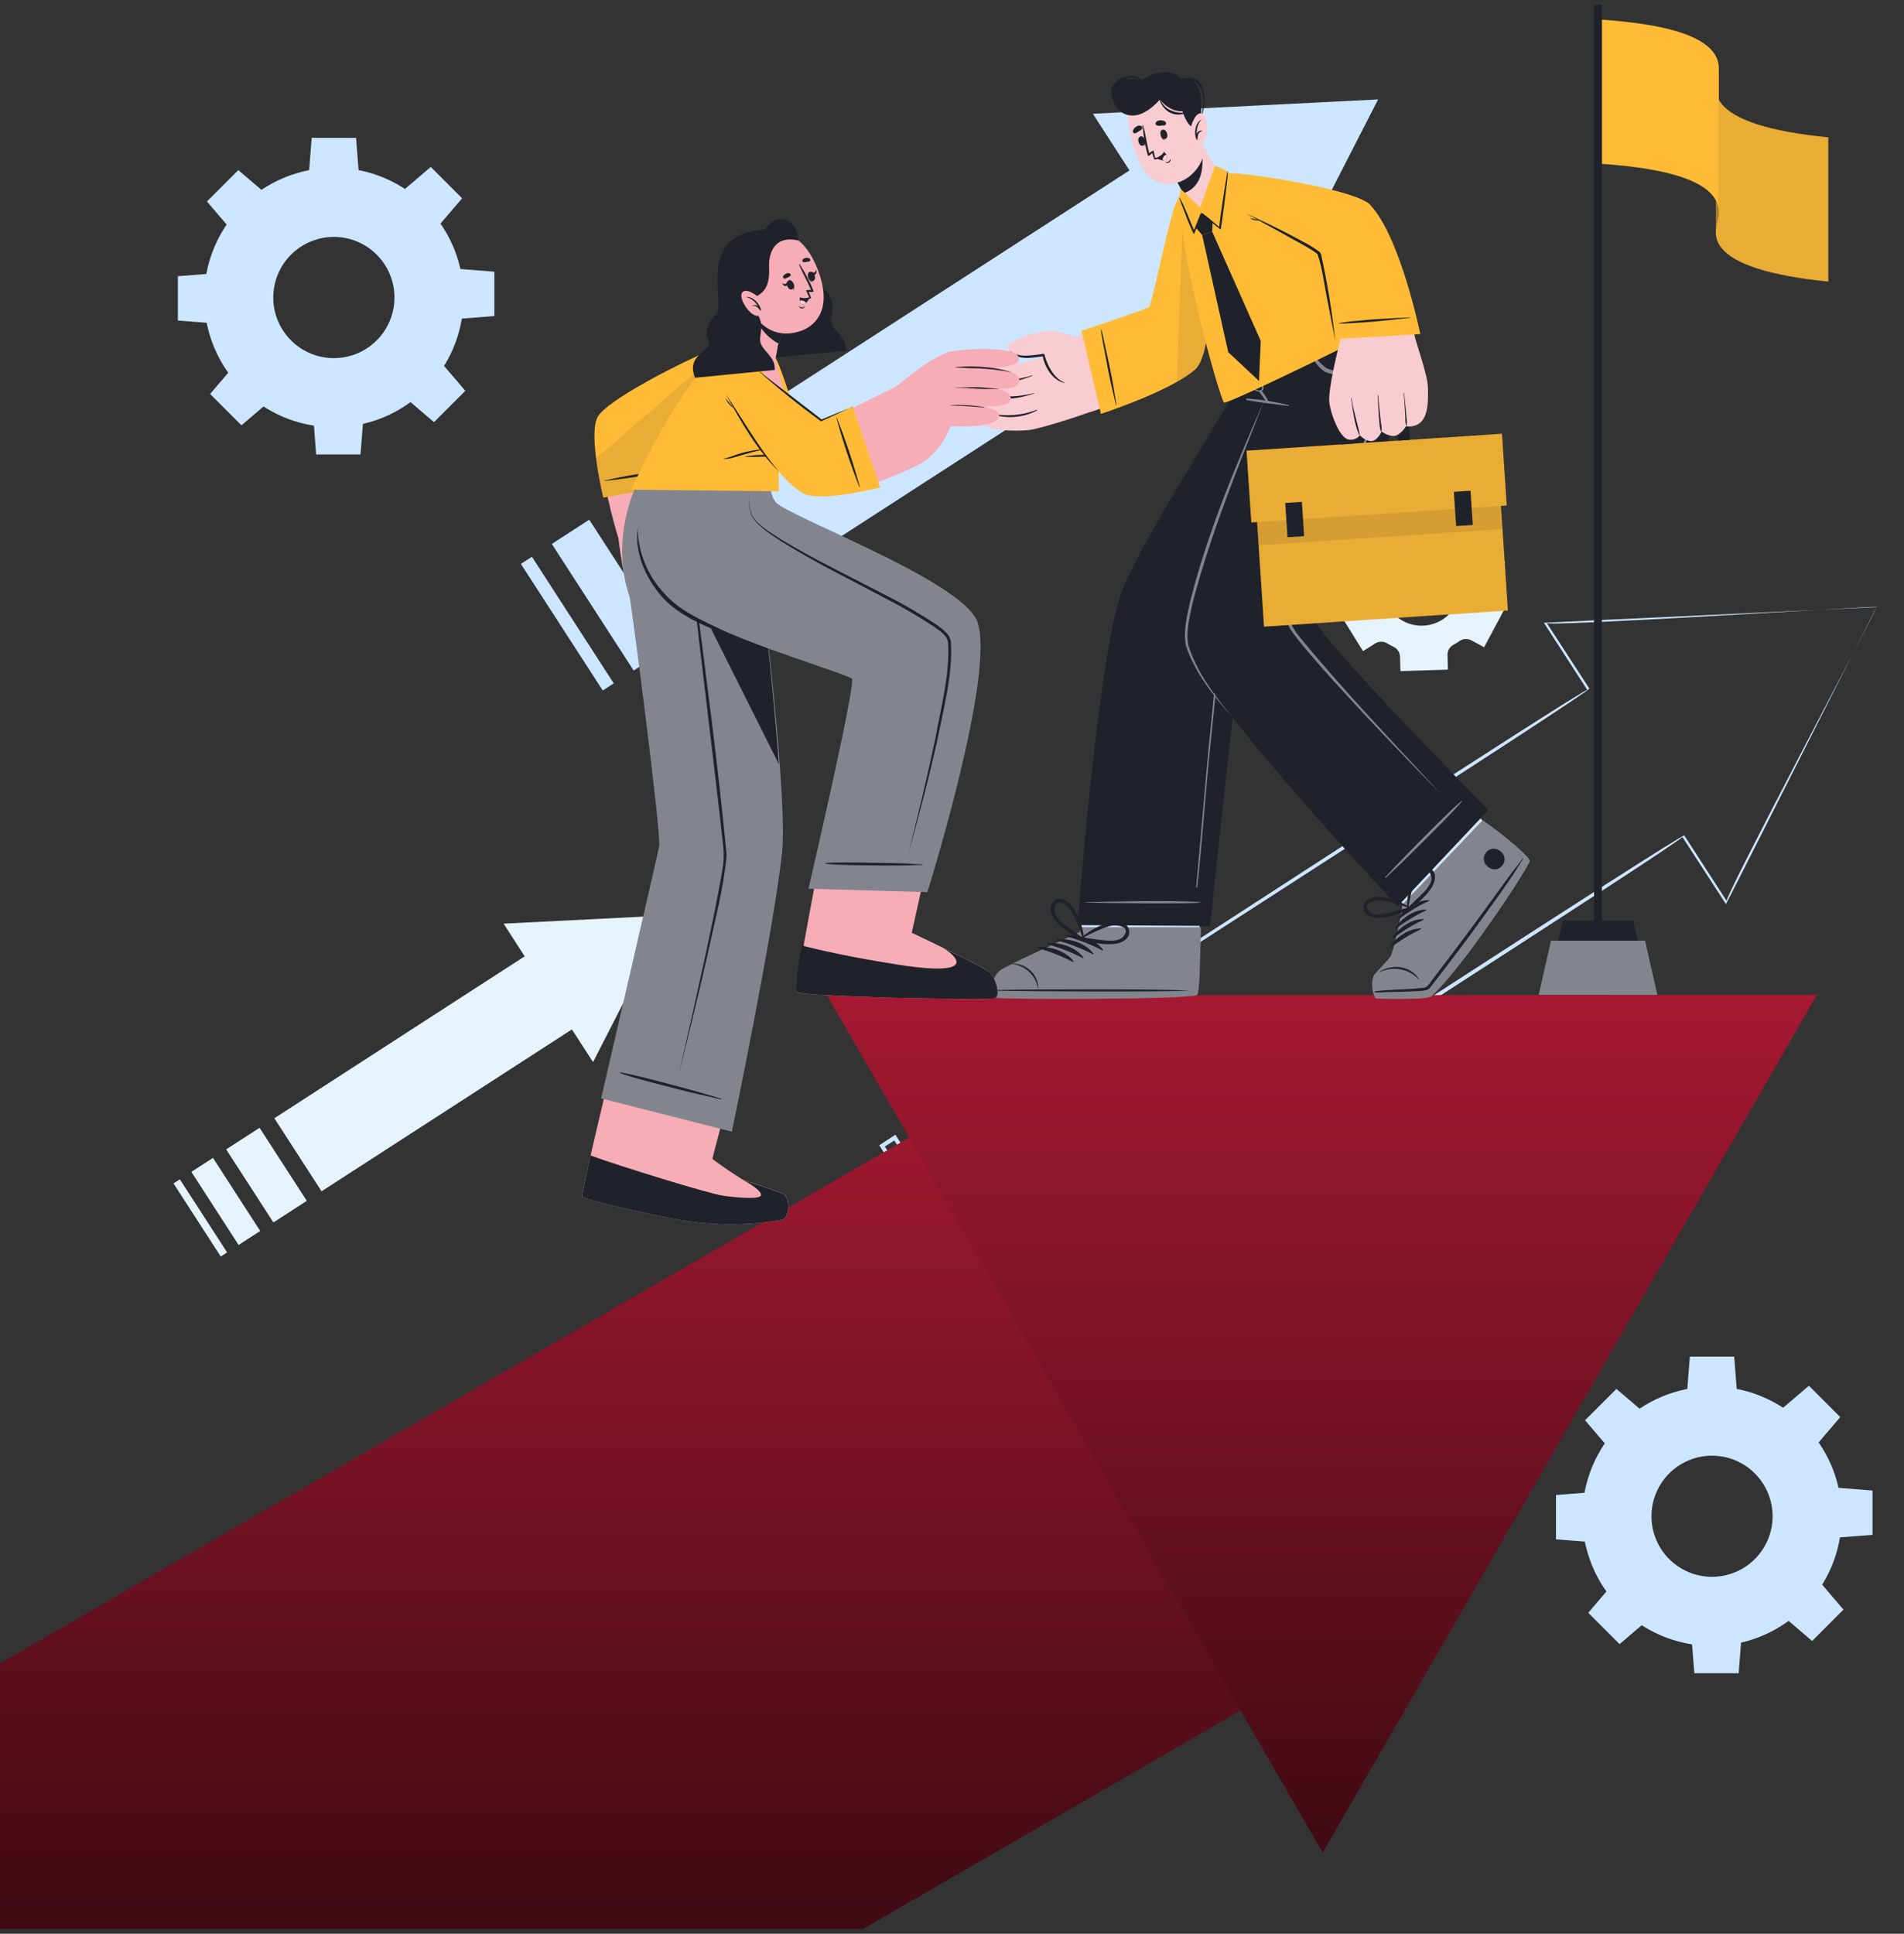 <svg width="323" height="328" viewBox="0 0 323 328" fill="none" xmlns="http://www.w3.org/2000/svg">
    <rect x="0" y="0" width="323" height="328" fill="#333333" stroke="none"/>
    <path
        d="M233.784 16.864L211.704 59.981L205.498 50.367L131.89 97.957L118.005 76.482L191.606 28.906L185.394 19.292L233.784 16.864Z"
        fill="#CCE6FF" />
    <path d="M90.24 94.437L104.118 115.912L102.254 117.123L88.362 95.648L90.24 94.437Z"
        fill="#CCE6FF" />
    <path d="M99.961 88.148L113.854 109.623L107.495 113.735L93.61 92.26L99.961 88.148Z"
        fill="#CCE6FF" />
    <path d="M113.667 79.292L127.552 100.767L117.736 107.119L103.851 85.637L113.667 79.292Z"
        fill="#CCE6FF" />
    <path
        d="M113.348 155.259L100.604 180.15L97.021 174.606L54.551 202.063L46.537 189.674L89.007 162.209L85.431 156.665L113.348 155.259Z"
        fill="#E5F3FD" />
    <path d="M44.036 191.293L52.044 203.683L46.381 207.349L38.367 194.952L44.036 191.293Z"
        fill="#E5F3FD" />
    <path d="M36.132 196.398L32.462 198.769L40.474 211.168L44.143 208.797L36.132 196.398Z"
        fill="#E5F3FD" />
    <path d="M30.512 200.031L38.526 212.428L37.447 213.124L29.433 200.727L30.512 200.031Z"
        fill="#E5F3FD" />
    <path
        d="M165.733 219.301C160.759 211.878 153.907 201.687 149.156 194.257C149.559 193.986 151.493 192.727 151.897 192.462C156.606 199.808 163.459 210.487 167.96 217.84L167.994 217.896H167.946L165.733 219.252V219.301ZM165.733 219.301L167.876 217.84V217.93C163.132 210.974 156.182 200.316 151.521 193.158L152.001 193.262L149.824 194.654L149.928 194.188C154.561 201.36 161.17 211.934 165.754 219.301H165.733Z"
        fill="#CCE6FF" />
    <path
        d="M318.399 102.931C318.037 103.39 293.084 152.956 292.792 153.352L292.618 153.081L285.397 141.951C286.788 141.777 199.977 197.311 200.318 197.346L200.039 197.527L199.865 197.249L183.754 172.323L183.573 172.045L183.851 171.864C183.914 172.094 269.842 115.947 269.278 117.032L262.078 105.901L261.904 105.637C262.183 105.595 318.093 103.014 318.399 102.98V102.931ZM318.399 102.931C318.399 102.757 261.431 106.409 262.391 105.658L269.619 116.788C270.099 117.15 184.283 172.128 184.206 172.4L184.303 171.941L200.415 196.873L199.963 196.776C200.248 196.824 285.592 141.123 285.731 141.714L292.931 152.845C291.797 153.54 318.67 102.84 318.399 102.896V102.931Z"
        fill="#CCE6FF" />
    <path
        d="M163.085 185.666C165.833 189.784 172.762 200.17 175.391 204.156L179.475 210.417L179.649 210.682L179.377 210.855L172.01 215.642L171.718 215.836L171.53 215.537C168.866 211.398 162.069 200.817 159.537 196.789L155.579 190.528L155.488 190.396L155.62 190.313L163.085 185.672V185.666ZM163.085 185.666L155.829 190.57L155.871 190.354L159.968 196.539C162.577 200.462 169.499 211.092 172.149 215.169L171.669 215.064L179.029 210.313L178.939 210.751L174.96 204.553C172.442 200.574 165.673 189.777 163.085 185.652V185.666Z"
        fill="#CCE6FF" />
    <path
        d="M178.98 175.391C183.849 182.723 190.646 192.859 195.356 200.15L195.523 200.407L195.265 200.574L183.891 207.976L183.599 208.164L183.411 207.871L175.39 195.384C172.67 191.176 170.013 186.925 167.32 182.695C170.27 180.845 176.03 177.227 178.98 175.391ZM178.98 175.391C176.197 177.276 170.507 181.04 167.696 182.918L167.759 182.647C170.472 186.786 173.22 190.897 175.905 195.05L183.995 207.53L183.515 207.426L194.931 200.094L194.841 200.518C190.222 193.339 183.599 182.772 178.98 175.426V175.391Z"
        fill="#CCE6FF" />
    <path
        d="M233.311 109.129C233.615 108.944 233.964 108.845 234.32 108.845C234.676 108.845 235.025 108.944 235.329 109.129C235.496 109.234 235.67 109.331 235.844 109.421C236.018 109.512 236.198 109.609 236.379 109.693C236.701 109.84 236.976 110.073 237.174 110.366C237.371 110.66 237.484 111.002 237.499 111.355L237.576 113.832L245.632 113.581L245.555 111.105C245.547 110.749 245.637 110.398 245.817 110.091C245.996 109.784 246.257 109.533 246.571 109.366C246.923 109.173 247.264 108.962 247.593 108.733C247.882 108.53 248.222 108.41 248.574 108.388C248.926 108.366 249.278 108.442 249.59 108.607L251.767 109.776L255.58 102.666L253.402 101.498C253.092 101.328 252.834 101.076 252.657 100.769C252.48 100.462 252.391 100.113 252.4 99.759C252.413 99.359 252.401 98.96 252.366 98.562C252.333 98.209 252.398 97.853 252.553 97.534C252.709 97.215 252.95 96.945 253.249 96.753L255.336 95.453L251.134 88.614L249.047 89.922C248.746 90.108 248.399 90.206 248.046 90.206C247.692 90.206 247.345 90.108 247.044 89.922C246.877 89.818 246.703 89.72 246.529 89.63C246.355 89.539 246.174 89.449 246 89.359C245.676 89.214 245.399 88.981 245.2 88.688C245.001 88.394 244.888 88.05 244.873 87.696L244.797 85.219L236.741 85.47L236.818 87.932C236.83 88.288 236.742 88.639 236.563 88.947C236.385 89.255 236.123 89.506 235.809 89.671C235.455 89.863 235.113 90.077 234.786 90.311C234.496 90.514 234.156 90.634 233.802 90.656C233.449 90.678 233.096 90.602 232.783 90.437L230.55 89.268L226.737 96.378L228.915 97.546C229.227 97.715 229.485 97.967 229.662 98.274C229.839 98.581 229.927 98.931 229.917 99.286C229.904 99.687 229.915 100.089 229.951 100.489C229.986 100.843 229.92 101.198 229.763 101.517C229.606 101.835 229.362 102.103 229.061 102.291L226.974 103.592L231.224 110.444L233.311 109.129ZM235.336 96.406C235.953 95.255 236.897 94.313 238.05 93.699C239.202 93.085 240.51 92.827 241.81 92.957C243.109 93.087 244.34 93.599 245.349 94.428C246.357 95.258 247.096 96.368 247.474 97.618C247.851 98.868 247.849 100.201 247.469 101.45C247.088 102.699 246.346 103.807 245.336 104.634C244.325 105.461 243.093 105.97 241.793 106.097C240.494 106.223 239.186 105.962 238.035 105.345C236.494 104.515 235.345 103.108 234.839 101.433C234.333 99.757 234.512 97.95 235.336 96.406Z"
        fill="#E5F3FD" />
    <path
        d="M268.436 257.18C268.436 261.531 269.726 265.784 272.143 269.401C274.56 273.018 277.996 275.838 282.015 277.503C286.035 279.168 290.457 279.603 294.724 278.754C298.991 277.906 302.911 275.811 305.987 272.734C309.063 269.658 311.158 265.739 312.007 261.472C312.856 257.205 312.42 252.782 310.755 248.763C309.091 244.743 306.271 241.308 302.654 238.891C299.036 236.474 294.784 235.184 290.433 235.184C284.6 235.185 279.006 237.503 274.881 241.628C270.756 245.753 268.438 251.347 268.436 257.18ZM280.158 257.18C280.158 255.148 280.761 253.162 281.89 251.472C283.019 249.782 284.623 248.465 286.501 247.688C288.378 246.91 290.444 246.706 292.438 247.103C294.431 247.499 296.262 248.478 297.698 249.915C299.135 251.352 300.114 253.183 300.511 255.176C300.907 257.169 300.704 259.235 299.926 261.112C299.148 262.99 297.831 264.595 296.141 265.724C294.452 266.853 292.465 267.455 290.433 267.455C287.708 267.455 285.094 266.373 283.168 264.446C281.241 262.519 280.158 259.905 280.158 257.18Z"
        fill="#CCE6FF" />
    <path d="M286.201 236.095H294.66L294.194 230.105H286.667L286.201 236.095Z" fill="#CCE6FF" />
    <path d="M302.304 238.947L308.28 244.929L312.19 240.366L306.868 235.044L302.304 238.947Z"
        fill="#CCE6FF" />
    <path d="M311.671 252.344V260.804L317.66 260.338V252.818L311.671 252.344Z" fill="#CCE6FF" />
    <path d="M308.827 268.45L302.844 274.433L307.408 278.336L312.73 273.014L308.827 268.45Z"
        fill="#CCE6FF" />
    <path d="M295.419 277.82H286.959L287.432 283.81H294.952L295.419 277.82Z" fill="#CCE6FF" />
    <path d="M279.322 274.968L273.339 268.985L269.437 273.556L274.752 278.871L279.322 274.968Z"
        fill="#CCE6FF" />
    <path d="M269.95 261.569V253.11L263.96 253.576V261.103L269.95 261.569Z" fill="#CCE6FF" />
    <path d="M272.795 245.466L278.778 239.483L274.214 235.58L268.892 240.902L272.795 245.466Z"
        fill="#CCE6FF" />
    <path
        d="M34.635 50.45C34.634 54.802 35.923 59.057 38.34 62.677C40.757 66.296 44.193 69.118 48.214 70.784C52.234 72.451 56.659 72.887 60.927 72.039C65.196 71.191 69.118 69.096 72.195 66.019C75.273 62.942 77.37 59.021 78.219 54.752C79.069 50.484 78.634 46.059 76.969 42.038C75.303 38.017 72.483 34.58 68.864 32.162C65.246 29.744 60.991 28.453 56.639 28.453C50.805 28.455 45.21 30.773 41.084 34.898C36.959 39.022 34.639 44.616 34.635 50.45ZM46.357 50.45C46.36 48.417 46.965 46.431 48.097 44.742C49.228 43.053 50.835 41.737 52.714 40.961C54.593 40.185 56.66 39.983 58.653 40.382C60.647 40.78 62.478 41.76 63.914 43.199C65.351 44.637 66.329 46.469 66.724 48.463C67.12 50.457 66.915 52.524 66.137 54.402C65.358 56.28 64.04 57.885 62.35 59.014C60.659 60.143 58.672 60.746 56.639 60.746C55.288 60.746 53.949 60.48 52.701 59.962C51.453 59.444 50.319 58.686 49.364 57.73C48.409 56.773 47.652 55.638 47.136 54.389C46.62 53.14 46.355 51.802 46.357 50.45Z"
        fill="#CCE6FF" />
    <path d="M52.409 29.365H60.868L60.402 23.375H52.875L52.409 29.365Z" fill="#CCE6FF" />
    <path d="M68.508 32.217L74.491 38.2L78.393 33.636L73.078 28.314L68.508 32.217Z"
        fill="#CCE6FF" />
    <path d="M77.879 45.615V54.075L83.868 53.608V46.081L77.879 45.615Z" fill="#CCE6FF" />
    <path d="M75.035 61.72L69.052 67.703L73.616 71.605L78.938 66.284L75.035 61.72Z"
        fill="#CCE6FF" />
    <path d="M61.627 71.09H53.167L53.634 77.08H61.161L61.627 71.09Z" fill="#CCE6FF" />
    <path d="M45.526 68.238L39.55 62.256L35.64 66.819L40.962 72.141L45.526 68.238Z"
        fill="#CCE6FF" />
    <path d="M36.163 54.84V46.381L30.173 46.847V54.374L36.163 54.84Z" fill="#CCE6FF" />
    <path d="M39.008 38.735L44.99 32.753L40.427 28.85L35.105 34.172L39.008 38.735Z"
        fill="#CCE6FF" />
    <path d="M271.753 0.815H270.424V156.128H271.753V0.815Z" fill="#1F222A" />
    <path d="M278.62 163.001H263.566L265.124 156.128H277.062L278.62 163.001Z" fill="#1F222A" />
    <path d="M281.165 168.762H261.025L263.112 159.565H279.078L281.165 168.762Z" fill="#82858E" />
    <path
        d="M291.084 39.417V14.965C291.074 15.392 291.138 15.818 291.272 16.224C291.424 16.664 291.645 17.077 291.926 17.448C294.068 20.335 300.183 22.318 310.159 23.299V47.758C300.183 46.757 294.068 44.795 291.926 41.908C291.645 41.536 291.424 41.123 291.272 40.683C291.138 40.275 291.075 39.847 291.084 39.417Z"
        fill="#FFBB36" />
    <g opacity="0.1">
        <path
            d="M291.082 39.417V14.965C291.072 15.392 291.136 15.818 291.27 16.224C291.422 16.664 291.643 17.077 291.923 17.448C294.066 20.335 300.181 22.318 310.157 23.299V47.758C300.181 46.757 294.066 44.795 291.923 41.908C291.643 41.536 291.422 41.123 291.27 40.683C291.136 40.275 291.073 39.847 291.082 39.417Z"
            fill="#1F222A" />
    </g>
    <path
        d="M291.595 35.946C291.581 36.543 291.495 37.136 291.338 37.713C291.192 38.27 291.108 38.841 291.087 39.417V14.964C291.108 14.389 291.192 13.817 291.338 13.26C291.495 12.681 291.581 12.086 291.595 11.486C291.588 18.825 291.595 28.606 291.595 35.946Z"
        fill="#FFBB36" />
    <g opacity="0.4">
        <path
            d="M291.593 35.946C291.579 36.543 291.493 37.137 291.336 37.713C291.19 38.27 291.106 38.842 291.085 39.417V14.965C291.106 14.389 291.19 13.818 291.336 13.261C291.493 12.682 291.579 12.086 291.593 11.487C291.586 18.826 291.593 28.607 291.593 35.946Z"
            fill="#1F222A" />
    </g>
    <path
        d="M291.577 11.486V35.946C291.578 35.471 291.496 35 291.333 34.554C291.169 34.129 290.949 33.726 290.679 33.358C288.453 30.36 282.234 28.537 271.764 27.793V3.34C282.199 4.071 288.46 5.893 290.672 8.905C290.943 9.27 291.163 9.671 291.326 10.095C291.491 10.54 291.576 11.011 291.577 11.486Z"
        fill="#FFBB36" />
    <path
        d="M231.725 277.835L210.458 290.141H210.451L146.402 327.185H0V282.169L154.242 192.95L175.508 180.651L231.725 277.835Z"
        fill="url(#paint0_linear_21_774)" />
    <path d="M224.391 314.231L308.225 168.741L140.307 168.859L224.391 314.231Z"
        fill="url(#paint1_linear_21_774)" />
    <path
        d="M169.102 169.088C170.194 169.443 201.415 169.172 202.598 168.392C203.05 168.107 203.294 163.558 203.391 158.055C203.391 156.865 205.77 137.707 205.77 137.707L184.9 137.832L183.266 158.173C183.266 158.173 171.356 163.62 170.145 164.601C168.935 165.582 168.01 168.733 169.102 169.088Z"
        fill="#F9CCD1" />
    <path
        d="M203.772 154.396C203.55 156.358 203.396 157.77 203.389 158.062C203.271 163.572 203.049 168.114 202.596 168.407C201.414 169.172 170.193 169.443 169.1 169.102C168.008 168.761 168.94 165.624 170.151 164.629C171.361 163.634 183.257 158.201 183.257 158.201L183.563 154.41L203.772 154.396Z"
        fill="#CCE6FF" />
    <path
        d="M168.524 169.207C169.651 169.582 201.853 169.541 203.077 168.761C203.543 168.469 203.571 162.946 203.731 157.269H183.216L183.146 158.083C180.294 159.474 170.701 163.76 169.637 164.601C168.391 165.596 167.404 168.838 168.524 169.207Z"
        fill="#82858E" />
    <path
        d="M168.984 167.92C174.382 167.781 196.17 167.725 201.513 167.997C201.554 167.997 201.554 168.031 201.513 168.031C196.17 168.289 174.382 168.164 168.984 168.031C168.872 168.004 168.872 167.927 168.984 167.92Z"
        fill="#1F222A" />
    <path
        d="M171.712 163.44C172.312 163.422 172.909 163.529 173.465 163.756C174.021 163.982 174.523 164.322 174.94 164.754C175.701 165.521 176.135 166.554 176.15 167.634C176.15 167.634 176.094 167.669 176.088 167.634C175.904 166.565 175.378 165.585 174.589 164.841C173.8 164.097 172.79 163.629 171.712 163.509C171.67 163.502 171.663 163.44 171.712 163.44Z"
        fill="#1F222A" />
    <path
        d="M181.125 158.612C183.281 158.577 185.792 159.307 187.135 161.102C187.184 161.172 187.086 161.241 187.024 161.213C185.133 160.223 183.141 159.439 181.083 158.876C181.055 158.863 181.033 158.842 181.019 158.815C181.004 158.788 180.999 158.758 181.004 158.728C181.009 158.698 181.023 158.671 181.045 158.65C181.066 158.629 181.094 158.615 181.125 158.612Z"
        fill="#1F222A" />
    <path
        d="M179.482 159.265C181.646 159.23 184.15 159.961 185.493 161.756C185.549 161.825 185.451 161.895 185.382 161.86C183.492 160.875 181.503 160.094 179.448 159.53C179.413 159.525 179.381 159.507 179.359 159.479C179.338 159.451 179.328 159.415 179.333 159.38C179.338 159.345 179.356 159.313 179.384 159.292C179.412 159.27 179.447 159.261 179.482 159.265Z"
        fill="#1F222A" />
    <path
        d="M177.788 159.919C179.945 159.885 182.449 160.615 183.799 162.41C183.847 162.472 183.75 162.549 183.687 162.514C181.796 161.526 179.805 160.745 177.746 160.184C177.711 160.178 177.68 160.159 177.659 160.13C177.638 160.102 177.63 160.066 177.635 160.031C177.641 159.996 177.66 159.964 177.689 159.943C177.717 159.922 177.753 159.914 177.788 159.919Z"
        fill="#1F222A" />
    <path
        d="M176.122 160.567C178.279 160.567 180.79 161.297 182.133 163.057C182.188 163.127 182.084 163.203 182.021 163.169C180.132 162.182 178.143 161.4 176.087 160.838C176.056 160.828 176.03 160.808 176.013 160.78C175.995 160.753 175.988 160.72 175.992 160.688C175.996 160.656 176.011 160.626 176.035 160.604C176.059 160.582 176.09 160.569 176.122 160.567Z"
        fill="#1F222A" />
    <path
        d="M178.954 156.051C180.123 157.554 181.904 158.5 183.441 159.53C183.477 159.55 183.518 159.562 183.559 159.564C183.601 159.566 183.642 159.558 183.68 159.541C183.718 159.524 183.751 159.499 183.778 159.466C183.804 159.434 183.822 159.396 183.831 159.356C183.865 159.356 183.9 159.356 183.9 159.293C183.738 157.31 183.057 155.405 181.925 153.769C181.229 152.83 179.872 151.947 178.78 152.858C177.688 153.769 178.272 155.14 178.954 156.051ZM178.857 154.263C179.065 151.912 181.187 153.714 181.639 154.423C181.935 154.893 182.2 155.381 182.432 155.884C182.893 156.929 183.3 157.997 183.65 159.084C182.954 158.514 182.161 158.013 181.417 157.47C180.547 156.796 178.738 155.523 178.857 154.229V154.263Z"
        fill="#1F222A" />
    <path
        d="M191.564 157.902C191.397 156.51 189.783 156.183 188.649 156.406C186.703 156.818 184.901 157.737 183.425 159.07C183.417 159.075 183.412 159.082 183.408 159.09C183.404 159.098 183.401 159.107 183.401 159.115C183.401 159.124 183.404 159.133 183.408 159.141C183.412 159.149 183.417 159.156 183.425 159.161C183.403 159.196 183.389 159.236 183.385 159.278C183.382 159.319 183.388 159.361 183.404 159.4C183.419 159.438 183.444 159.473 183.475 159.5C183.507 159.528 183.544 159.547 183.585 159.557C185.435 159.842 187.376 160.371 189.254 160.079C190.36 159.912 191.724 159.23 191.564 157.902ZM186.486 159.411C185.574 159.293 184.67 159.133 183.752 159.049C184.756 158.502 185.786 158.005 186.84 157.561C187.352 157.354 187.877 157.182 188.413 157.046C189.247 156.851 192.023 156.997 190.569 158.848C189.762 159.87 187.571 159.529 186.486 159.411Z"
        fill="#1F222A" />
    <path
        d="M227.515 53.274C227.515 53.274 232.969 61.198 229.971 69.81C224.844 84.51 211.828 101.059 211.425 102.952C210.485 107.411 205.282 157.053 205.282 157.053L182.812 156.914C182.812 156.914 185.977 114.214 189.936 101.4C192.099 94.409 204.447 75.236 209.776 65.88C210.256 65.045 209.129 61.428 209.129 61.428L227.515 53.274Z"
        fill="#1F222A" />
    <path
        d="M184.171 153.018C187.796 152.949 198.78 152.643 203.587 153.018C203.622 153.018 203.622 153.088 203.587 153.088C201.925 153.352 187.796 153.178 184.171 153.088C184.167 153.084 184.163 153.078 184.161 153.072C184.158 153.066 184.157 153.06 184.157 153.053C184.157 153.047 184.158 153.04 184.161 153.034C184.163 153.028 184.167 153.023 184.171 153.018Z"
        fill="#82858E" />
    <path
        d="M231.407 64.092C229.848 66.603 228.2 69.059 226.607 71.549C225.014 74.04 223.428 76.537 221.855 79.042C218.725 84.055 215.669 89.11 212.686 94.207C211.241 96.558 210.007 99.033 208.999 101.602C208.084 104.184 207.404 106.843 206.968 109.547C206.509 112.26 206.217 114.994 205.946 117.728C205.653 120.64 205.364 123.553 205.076 126.465C204.485 132.427 203.685 142.305 203.121 148.26L202.912 150.458C202.912 150.563 203.1 150.584 203.107 150.458C203.803 144.531 204.499 134.674 205.104 128.747L206.001 119.891C206.279 117.108 206.544 114.395 206.933 111.661C207.296 108.97 207.858 106.31 208.617 103.703C209.453 100.999 210.589 98.397 212.005 95.946C214.864 90.868 217.897 85.873 220.93 80.892C223.963 75.911 227.073 70.868 230.28 65.929C230.676 65.316 231.073 64.711 231.483 64.113C231.511 64.085 231.435 64.043 231.407 64.092Z"
        fill="#82858E" />
    <path
        d="M233.682 169.192C234.127 169.192 241.918 169.575 242.586 168.977C249.348 162.917 258.858 147.008 259.052 146.208C259.185 145.707 252.033 139.814 251.991 139.78C251.254 138.966 238.294 125.324 238.294 125.324L224.381 139.376L237.849 153.164L238.078 153.401C237.674 156.328 237.013 159.215 236.103 162.027C235.908 162.597 233.396 165.06 233.229 165.54C232.645 167.105 233.049 169.192 233.682 169.192Z"
        fill="#F9CCD1" />
    <path
        d="M233.681 169.193C234.126 169.193 241.918 169.575 242.592 168.97C249.347 162.918 258.857 147.008 259.052 146.201C259.184 145.7 252.032 139.822 251.991 139.78C251.252 138.872 250.447 138.018 249.584 137.227L235.9 151.182L237.82 153.151L238.057 153.38C237.649 156.308 236.985 159.194 236.074 162.006C235.879 162.577 233.368 165.046 233.201 165.52C232.644 167.106 233.048 169.193 233.681 169.193Z"
        fill="#CCE6FF" />
    <path
        d="M233.379 169.311C233.63 169.485 242.207 169.548 242.778 169.04C248.19 164.17 259.411 147.001 259.529 146.02C259.592 145.513 255.759 142.041 251.522 139.126L237.915 153.422C237.915 153.422 237.08 159.036 235.988 162.042C235.745 162.737 233.275 164.977 233.052 165.478C232.385 167.009 233.045 169.068 233.379 169.311Z"
        fill="#82858E" />
    <path
        d="M234.029 164.823C234.603 164.455 235.245 164.203 235.917 164.084C236.59 163.964 237.279 163.979 237.945 164.128C238.514 164.252 239.053 164.487 239.531 164.82C240.008 165.153 240.415 165.577 240.728 166.069C240.728 166.069 240.686 166.138 240.665 166.11C239.838 165.224 238.747 164.628 237.553 164.411C236.36 164.194 235.129 164.368 234.043 164.907C234.037 164.908 234.032 164.908 234.026 164.906C234.021 164.905 234.016 164.903 234.011 164.9C234.007 164.896 234.003 164.892 234 164.888C233.997 164.883 233.995 164.878 233.994 164.872C233.993 164.867 233.993 164.861 233.995 164.856C233.996 164.85 233.998 164.845 234.001 164.841C234.005 164.836 234.009 164.832 234.013 164.829C234.018 164.826 234.023 164.824 234.029 164.823Z"
        fill="#1F222A" />
    <path
        d="M252.117 144.587C253.55 142.834 256.291 145.06 254.837 146.82C253.383 148.58 250.677 146.312 252.117 144.587Z"
        fill="#1F222A" />
    <path
        d="M237.137 155.725C238.34 154.097 240.323 152.671 242.396 152.671C242.479 152.671 242.472 152.782 242.396 152.81C240.589 153.655 238.88 154.693 237.297 155.906C237.272 155.913 237.246 155.914 237.222 155.907C237.197 155.9 237.175 155.886 237.158 155.867C237.141 155.848 237.13 155.825 237.126 155.799C237.122 155.774 237.126 155.748 237.137 155.725Z"
        fill="#1F222A" />
    <path
        d="M236.676 157.331C237.88 155.71 239.862 154.277 241.935 154.277C242.019 154.277 242.012 154.389 241.935 154.416C240.129 155.261 238.419 156.299 236.836 157.512C236.812 157.52 236.786 157.52 236.761 157.513C236.736 157.507 236.714 157.493 236.697 157.474C236.68 157.455 236.669 157.431 236.666 157.406C236.662 157.38 236.665 157.355 236.676 157.331Z"
        fill="#1F222A" />
    <path
        d="M236.22 158.939C237.424 157.318 239.406 155.885 241.479 155.885C241.563 155.885 241.556 155.996 241.479 156.031C239.673 156.873 237.963 157.909 236.38 159.12C236.356 159.127 236.33 159.128 236.305 159.121C236.28 159.114 236.258 159.1 236.241 159.081C236.224 159.062 236.213 159.038 236.21 159.013C236.206 158.988 236.209 158.962 236.22 158.939Z"
        fill="#1F222A" />
    <path
        d="M235.758 160.552C236.961 158.924 238.944 157.491 241.017 157.491C241.1 157.491 241.093 157.61 241.017 157.637C239.21 158.48 237.501 159.515 235.918 160.726C235.894 160.736 235.867 160.739 235.842 160.734C235.817 160.728 235.793 160.715 235.776 160.696C235.758 160.677 235.747 160.653 235.744 160.627C235.741 160.601 235.745 160.575 235.758 160.552Z"
        fill="#1F222A" />
    <path
        d="M233.312 168.135C235.663 167.822 238.07 167.878 240.436 167.642L241.263 167.565C241.562 167.581 241.857 167.492 242.098 167.315C242.475 166.887 242.826 166.436 243.149 165.965L245.27 163.182C248.095 159.472 250.877 155.718 253.618 151.92C254.397 150.848 255.177 149.791 255.949 148.72C256.721 147.648 257.577 146.633 258.356 145.568C258.359 145.564 258.362 145.561 258.366 145.558C258.37 145.555 258.375 145.553 258.38 145.552C258.385 145.551 258.39 145.551 258.394 145.552C258.399 145.553 258.404 145.555 258.408 145.558C258.412 145.561 258.416 145.564 258.418 145.568C258.421 145.572 258.423 145.577 258.424 145.582C258.425 145.587 258.425 145.592 258.424 145.596C258.423 145.601 258.421 145.606 258.418 145.61C257.764 146.612 257.173 147.655 256.491 148.643C255.81 149.631 255.142 150.633 254.446 151.614C253.055 153.557 251.664 155.488 250.272 157.408C248.881 159.328 247.45 161.235 245.98 163.127C245.284 164.087 244.519 165.04 243.782 165.986C243.427 166.445 243.086 166.911 242.71 167.377C242.59 167.56 242.43 167.712 242.242 167.823C242.054 167.934 241.843 168 241.625 168.017C238.891 168.282 236.102 168.212 233.361 168.351C233.332 168.358 233.302 168.352 233.277 168.337C233.252 168.321 233.235 168.296 233.228 168.268C233.222 168.239 233.227 168.209 233.243 168.184C233.258 168.16 233.283 168.142 233.312 168.135Z"
        fill="#1F222A" />
    <path
        d="M233.797 155.683C235.62 155.683 237.38 154.925 239.091 154.403C239.127 154.387 239.159 154.363 239.185 154.333C239.21 154.303 239.228 154.267 239.238 154.229C239.247 154.191 239.248 154.151 239.239 154.112C239.231 154.074 239.213 154.038 239.189 154.007C239.196 154.002 239.202 153.996 239.206 153.989C239.21 153.982 239.212 153.973 239.212 153.965C239.212 153.957 239.21 153.948 239.206 153.941C239.202 153.934 239.196 153.928 239.189 153.923C237.609 152.866 235.778 152.244 233.881 152.122C232.775 152.073 231.3 152.581 231.328 153.937C231.356 155.294 232.74 155.676 233.797 155.683ZM232.406 154.696C230.771 153.144 233.38 152.609 234.194 152.692C234.718 152.751 235.239 152.841 235.752 152.963C236.809 153.238 237.852 153.565 238.876 153.944C238.02 154.153 237.192 154.431 236.343 154.64C235.328 154.953 233.303 155.551 232.399 154.696H232.406Z"
        fill="#1F222A" />
    <path
        d="M242.698 147.349C241.537 146.653 240.354 147.669 239.846 148.65C239.006 150.354 238.627 152.249 238.747 154.145C238.747 154.187 238.782 154.201 238.817 154.194C238.83 154.231 238.852 154.264 238.881 154.291C238.91 154.318 238.945 154.338 238.983 154.349C239.021 154.36 239.061 154.361 239.1 154.354C239.139 154.346 239.175 154.33 239.206 154.305C240.521 153.088 242.072 151.947 242.97 150.368C243.484 149.443 243.791 148.016 242.698 147.349ZM240.82 152.051C240.187 152.67 239.533 153.248 238.928 153.888C239.104 152.81 239.337 151.742 239.624 150.688C239.774 150.182 239.958 149.688 240.173 149.206C240.521 148.462 242.26 146.465 242.803 148.663C243.109 149.874 241.571 151.321 240.82 152.051Z"
        fill="#1F222A" />
    <path
        d="M237.115 153.721L252.482 137.4C252.482 137.4 222.763 107.292 222.534 104.343C222.325 101.734 237.992 72.405 238.291 65.775C238.472 61.824 234.736 55.152 230.91 51.765L209.129 61.441C210.432 63.907 212.389 65.967 214.784 67.396C214.784 67.396 199.584 100.35 201.386 109.525C202.965 117.505 237.115 153.721 237.115 153.721Z"
        fill="#1F222A" />
    <path
        d="M235.017 148.761C237.173 146.507 236.519 147.126 238.697 144.893C239.768 143.801 246.787 136.643 247.977 135.85C247.977 135.85 248.046 135.85 248.025 135.898C247.205 137.088 240.046 144.114 238.982 145.179C236.756 147.363 237.368 146.709 235.114 148.866C235.1 148.878 235.082 148.885 235.063 148.885C235.044 148.884 235.026 148.876 235.013 148.862C235 148.848 234.993 148.83 234.994 148.811C234.995 148.792 235.003 148.774 235.017 148.761Z"
        fill="#82858E" />
    <path
        d="M211.544 67.591C213.932 67.765 216.301 68.14 218.625 68.711C218.641 68.716 218.655 68.726 218.664 68.739C218.674 68.752 218.679 68.768 218.679 68.784C218.679 68.801 218.674 68.817 218.664 68.83C218.655 68.843 218.641 68.853 218.625 68.858C216.253 68.551 213.86 68.301 211.516 67.87C211.479 67.866 211.445 67.848 211.422 67.819C211.398 67.79 211.387 67.754 211.391 67.717C211.394 67.68 211.413 67.646 211.441 67.622C211.47 67.599 211.507 67.588 211.544 67.591Z"
        fill="#82858E" />
    <path
        d="M214.018 66.27C214.294 66.617 214.547 66.982 214.776 67.362C214.984 67.648 215.135 67.972 215.222 68.315C215.222 68.377 215.145 68.412 215.096 68.377C214.826 68.128 214.592 67.843 214.401 67.529C214.157 67.188 213.9 66.833 213.663 66.52C213.644 66.473 213.641 66.421 213.655 66.373C213.669 66.325 213.699 66.282 213.741 66.253C213.782 66.224 213.832 66.21 213.882 66.213C213.933 66.216 213.981 66.236 214.018 66.27Z"
        fill="#82858E" />
    <path
        d="M209.324 59.96C209.324 59.925 209.387 59.883 209.407 59.925C209.847 61.114 210.358 62.276 210.938 63.404C211.202 63.932 212.858 66.764 213.908 66.144C214.089 66.04 214.124 65.852 214.068 65.602C213.945 65.287 213.776 64.992 213.568 64.725C213.206 64.141 212.872 63.543 212.566 62.931C211.992 61.791 211.56 60.585 211.279 59.341C211.279 59.341 211.341 59.285 211.355 59.341C211.939 61.005 212.67 62.614 213.54 64.148C213.978 64.844 214.889 65.894 213.95 66.36C213.011 66.826 211.606 65.087 211.279 64.586C210.392 63.154 209.733 61.594 209.324 59.96Z"
        fill="#82858E" />
    <path
        d="M230.872 62.457C230.482 62.318 229.947 62.568 229.55 62.638C229.042 62.727 228.528 62.785 228.013 62.812C227.503 62.843 226.992 62.843 226.482 62.812C225.971 62.806 225.468 62.68 225.014 62.443C224.27 61.915 223.63 61.252 223.129 60.488C222.525 59.713 222.025 58.861 221.641 57.956C221.641 57.901 221.543 57.956 221.564 57.956C221.731 58.478 221.863 59 222.072 59.508C222.282 59.989 222.529 60.454 222.809 60.899C223.27 61.776 223.945 62.522 224.771 63.069C225.74 63.482 226.805 63.614 227.846 63.452C228.426 63.41 229.003 63.326 229.571 63.201C229.982 63.111 230.67 63.035 230.928 62.673C230.945 62.657 230.957 62.638 230.964 62.616C230.971 62.594 230.971 62.57 230.966 62.548C230.96 62.526 230.948 62.505 230.932 62.489C230.915 62.473 230.894 62.462 230.872 62.457Z"
        fill="#82858E" />
    <path
        d="M228.468 54.937C229.876 56.328 231.184 57.816 232.385 59.389C233.616 61.087 234.91 62.868 235.133 65.045C235.044 65.922 234.845 66.785 234.541 67.612C233.616 70.437 232.489 73.177 231.369 75.96C227.612 85.108 223.418 94.047 219.71 103.216C219.379 103.984 219.119 104.781 218.931 105.595C219.364 106.56 219.941 107.453 220.642 108.246C228.162 117.401 236.406 125.964 244.454 134.681C238.889 129.039 233.428 123.342 228.072 117.512C225.4 114.597 222.75 111.661 220.266 108.566C219.633 107.654 218.694 106.778 218.444 105.616C219.091 102.834 220.454 100.232 221.505 97.574C225.762 87.571 230.548 77.776 234.263 67.57C234.527 66.659 234.959 65.706 234.833 64.746C234.673 63.785 234.346 62.86 233.866 62.012C232.376 59.448 230.561 57.087 228.468 54.986V54.937Z"
        fill="#82858E" />
    <path
        d="M214.362 68.225C209.937 79.46 205.318 90.694 202.285 102.395C201.805 104.684 201.144 107.147 201.589 109.463C203.036 114.048 206.076 118.02 209.11 121.7C205.903 118.09 202.758 114.229 201.207 109.568C200.678 107.112 201.353 104.698 201.833 102.291C204.776 90.527 209.485 79.293 214.355 68.204L214.362 68.225Z"
        fill="#82858E" />
    <path
        d="M204.43 35.876C205.188 40.85 205.126 59.675 202.586 61.88C199.762 64.363 187.317 69.33 184.096 70.13C182.141 70.624 179.553 58.109 181.87 57.33C184.736 56.363 193.633 53.428 195.087 52.377C195.866 51.807 196.673 45.302 199.505 35.319C200.945 30.186 203.776 31.577 204.43 35.876Z"
        fill="#F9CCD1" />
    <path
        d="M184.552 69.991C183.258 70.527 176.309 72.774 174.472 72.955C172.636 73.136 167.321 73.184 167.057 71.793C166.792 70.402 168.344 70.256 168.344 70.256C168.344 70.256 166.097 69.929 165.957 68.503C165.818 67.077 168.246 66.93 168.246 66.93C168.246 66.93 165.957 66.43 165.923 64.997C165.888 63.563 168.35 63.821 168.35 63.821C168.35 63.821 166.263 63.459 166.709 62.27C167.272 60.83 171.091 61.936 173.102 61.574C173.561 61.504 182.264 59.41 182.264 59.41L184.552 69.991Z"
        fill="#F9CCD1" />
    <path
        d="M168.143 63.8C170.925 64.607 172.317 64.496 175.099 63.675C175.148 63.675 175.19 63.737 175.099 63.758C172.463 64.788 170.772 65.205 168.073 63.939C167.962 63.877 168.01 63.765 168.143 63.8Z"
        fill="#1F222A" />
    <path
        d="M168.022 66.861C171.013 67.445 172.502 67.313 175.451 66.687C175.493 66.687 175.514 66.743 175.451 66.756C172.606 67.619 170.909 67.995 167.994 67.014C167.883 67.007 167.883 66.833 168.022 66.861Z"
        fill="#1F222A" />
    <path
        d="M168.495 70.221C170.966 70.662 173.511 70.421 175.855 69.525C175.869 69.519 175.885 69.52 175.898 69.525C175.912 69.531 175.923 69.543 175.929 69.556C175.934 69.57 175.934 69.586 175.928 69.599C175.922 69.613 175.911 69.624 175.897 69.629C173.617 70.823 170.958 71.073 168.495 70.325C168.349 70.262 168.308 70.193 168.495 70.221Z"
        fill="#1F222A" />
    <path
        d="M183.969 57.789C183.969 57.789 180.338 56.308 178.696 56.134C177.054 55.96 170.717 57.588 170.988 58.972C171.343 60.767 175.162 60.558 177.054 60.203C177.054 60.203 177.861 64.377 180.651 64.802C183.441 65.226 183.969 57.789 183.969 57.789Z"
        fill="#F9CCD1" />
    <path
        d="M171.245 59.438C172.748 60.83 175.169 60.224 177.012 60.016C177.039 60.012 177.067 60.014 177.092 60.023C177.118 60.032 177.141 60.047 177.16 60.067C177.178 60.087 177.192 60.111 177.199 60.137C177.206 60.163 177.206 60.191 177.2 60.217C177.659 61.936 178.8 64.224 180.56 64.864C180.609 64.864 180.595 64.962 180.56 64.948C178.578 64.517 177.27 62.36 176.894 60.447C175.009 60.69 172.553 61.198 171.252 59.452C171.225 59.438 171.239 59.424 171.245 59.438Z"
        fill="#1F222A" />
    <path
        d="M183.468 56.106L186.759 70.2C186.759 70.2 198.383 66.436 202.717 62.708C205.945 59.925 205.854 43.264 204.95 36.272C204.046 29.281 200.387 31.09 199.037 35.681C197.687 40.272 195.371 51.619 194.947 52.071C194.647 52.398 183.468 56.106 183.468 56.106Z"
        fill="#FFBB36" />
    <path
        d="M188.256 62.262C188.033 61.198 187.81 60.14 187.56 59.076C187.31 58.012 187.136 56.94 186.83 55.904C186.826 55.896 186.821 55.89 186.814 55.886C186.807 55.881 186.799 55.879 186.791 55.879C186.783 55.879 186.775 55.881 186.768 55.886C186.762 55.89 186.756 55.896 186.753 55.904C186.871 56.94 187.094 57.991 187.282 59.014C187.47 60.036 187.685 61.191 187.894 62.283C188.304 64.44 188.798 66.575 189.32 68.704C189.32 68.76 189.396 68.704 189.39 68.704C189.07 66.54 188.701 64.398 188.256 62.262Z"
        fill="#1F222A" />
    <path opacity="0.1"
        d="M202.719 62.708C201.761 63.487 200.729 64.17 199.637 64.746L200.826 32.405C202.406 30.854 204.305 31.508 204.952 36.301C205.856 43.264 205.919 59.932 202.719 62.708Z"
        fill="#1F222A" />
    <path
        d="M207.664 68.287C208.603 68.496 234.593 55.695 234.614 55.452C234.635 55.208 219.309 32.495 208.332 29.622C205.167 28.801 200.993 31.013 200.492 33.9C199.323 40.718 207.08 68.155 207.664 68.287Z"
        fill="#FFBB36" />
    <path
        d="M205.713 37.483L203.717 35.883L202.777 38.513L203.939 39.869L205.644 39.299L205.713 37.483Z"
        fill="#1F222A" />
    <path
        d="M205.645 39.298L213.882 57.831L213.582 64.621L208.358 59.73L203.941 39.869L205.645 39.298Z"
        fill="#1F222A" />
    <path d="M254.072 77.472L212.702 80.22L214.434 106.292L255.804 103.544L254.072 77.472Z"
        fill="#FFBB36" />
    <path opacity="0.1"
        d="M254.072 77.472L212.702 80.22L214.434 106.292L255.804 103.544L254.072 77.472Z"
        fill="#1F222A" />
    <path opacity="0.1"
        d="M254.072 77.468L212.702 80.216L213.518 92.495L254.888 89.748L254.072 77.468Z"
        fill="#1F222A" />
    <path d="M254.797 73.568L211.469 76.446L212.277 88.614L255.605 85.736L254.797 73.568Z"
        fill="#FFBB36" />
    <path opacity="0.1"
        d="M254.797 73.568L211.469 76.446L212.277 88.614L255.605 85.736L254.797 73.568Z"
        fill="#1F222A" />
    <path
        d="M238.876 70.2L239.168 74.617L237.172 74.749L237.005 72.231L229.387 72.739L229.554 75.25L227.558 75.389L227.265 70.965L238.876 70.2Z"
        fill="#1F222A" />
    <path d="M220.855 85.127L218.029 85.314L218.415 91.124L221.24 90.937L220.855 85.127Z"
        fill="#1F222A" />
    <path d="M249.46 83.234L246.635 83.422L247.021 89.232L249.846 89.044L249.46 83.234Z"
        fill="#1F222A" />
    <path
        d="M210.548 29.657C214.242 29.998 229.734 32.801 231.995 34.805C235.425 37.852 239.411 53.511 240.016 57.129C240.281 58.708 227.912 60.398 227.494 58.736C227.23 57.609 225.623 44.502 224.914 43.431C224.204 42.36 213.999 36.815 208.357 34.387C203 32.043 202.715 28.947 210.548 29.657Z"
        fill="#F9CCD1" />
    <path
        d="M228.627 74.513C229.004 74.621 229.406 74.612 229.778 74.488C230.151 74.364 230.477 74.13 230.714 73.818C231.148 74.339 231.751 74.691 232.418 74.812C233.608 74.972 234.38 73.185 234.38 73.185C234.943 73.63 235.626 73.896 236.342 73.95C237.497 73.985 238.533 72.294 238.533 72.294C239.281 72.421 240.05 72.273 240.697 71.877C242.373 70.757 242.283 67.703 242.241 65.713C242.199 63.724 240.279 58.221 240.001 57.129L227.479 57.268C227.479 57.268 225.149 66.096 225.524 68.398C225.803 70.326 227.173 74.033 228.627 74.513Z"
        fill="#F9CCD1" />
    <path
        d="M230.544 73.713C229.716 71.737 229.521 69.622 229.201 67.522C229.201 67.48 229.271 67.466 229.277 67.522C229.563 69.609 230.265 71.619 230.669 73.692C230.67 73.7 230.67 73.709 230.668 73.717C230.666 73.725 230.663 73.733 230.658 73.739C230.653 73.746 230.647 73.752 230.64 73.756C230.633 73.761 230.625 73.764 230.617 73.765C230.608 73.766 230.6 73.766 230.592 73.764C230.584 73.762 230.576 73.759 230.569 73.754C230.563 73.749 230.557 73.743 230.552 73.736C230.548 73.729 230.545 73.721 230.544 73.713Z"
        fill="#1F222A" />
    <path
        d="M234.245 73.122C234.101 72.654 234.019 72.17 234.002 71.682C233.946 71.167 233.904 70.652 233.87 70.137C233.8 69.101 233.758 68.05 233.737 67.035C233.737 66.986 233.807 66.972 233.814 67.035C233.884 68.064 233.967 69.122 234.085 70.123C234.141 70.638 234.204 71.146 234.266 71.661C234.361 72.139 234.4 72.627 234.384 73.115C234.385 73.133 234.379 73.151 234.367 73.165C234.354 73.179 234.337 73.187 234.318 73.188C234.3 73.189 234.282 73.182 234.268 73.17C234.254 73.157 234.246 73.14 234.245 73.122Z"
        fill="#1F222A" />
    <path
        d="M238.557 72.224C238.432 71.8 238.38 71.358 238.404 70.916C238.404 70.45 238.355 69.977 238.334 69.525C238.278 68.579 238.223 67.64 238.139 66.701C238.139 66.692 238.143 66.683 238.149 66.676C238.156 66.67 238.165 66.666 238.174 66.666C238.183 66.666 238.192 66.67 238.199 66.676C238.205 66.683 238.209 66.692 238.209 66.701C238.299 67.661 238.41 68.614 238.494 69.567C238.536 70.04 238.57 70.506 238.612 70.958C238.685 71.382 238.685 71.815 238.612 72.238L238.557 72.224Z"
        fill="#1F222A" />
    <path
        d="M226.488 57.525L240.943 56.662C240.943 56.662 237.576 40.126 232.401 34.707C230.265 32.474 215.893 29.949 209.952 29.441C204.011 28.933 200.331 30.902 208.442 34.797C216.554 38.693 223.642 42.45 223.781 43.034C223.921 43.618 226.488 57.525 226.488 57.525Z"
        fill="#FFBB36" />
    <path
        d="M227.086 54.819C228.06 54.642 229.042 54.516 230.029 54.443C231.051 54.332 232.067 54.248 233.09 54.165C234.112 54.081 238.203 53.88 239.225 53.831C239.267 53.831 239.274 53.901 239.225 53.901C238.203 54.019 234.168 54.464 233.166 54.541C232.164 54.617 231.163 54.708 230.161 54.756C229.159 54.805 228.074 54.909 227.086 54.861C227.072 54.861 227.058 54.819 227.086 54.819Z"
        fill="#1F222A" />
    <path
        d="M227.39 57.469C227.39 57.469 226.486 57.546 226.472 57.539C225.992 55.167 225.554 52.795 225.08 50.416C224.607 48.036 224.301 45.379 223.494 43.076C222.013 41.928 219.32 40.635 217.706 39.675L211.362 36.196C214.659 37.692 217.922 39.278 221.101 41.024C222.058 41.515 222.974 42.08 223.842 42.715C223.982 42.852 224.08 43.025 224.127 43.215C225.163 47.941 225.95 52.717 226.486 57.525C226.402 57.525 227.39 57.476 227.376 57.476L227.39 57.469Z"
        fill="#1F222A" />
    <path
        d="M213.695 37.364C213.401 37.418 213.1 37.411 212.809 37.344C212.518 37.277 212.245 37.151 212.004 36.975C212.581 37.121 213.117 37.225 213.695 37.364Z"
        fill="#1F222A" />
    <path
        d="M203.613 36.314C205.311 36.008 206.98 32.676 207.189 30.31C207.189 30.15 206.403 28.857 205.505 27.243C204.97 26.262 204.385 25.156 203.933 24.105L198.055 28.564C198.999 29.71 199.8 30.967 200.441 32.307C200.502 32.453 200.549 32.604 200.58 32.759V32.836C200.824 33.705 201.971 36.613 203.613 36.314Z"
        fill="#F9CCD1" />
    <path
        d="M203.606 24.356C204.072 26.255 204.761 30.971 201.29 32.578C201.065 32.683 200.832 32.769 200.594 32.836C200.59 32.81 200.59 32.785 200.594 32.759C200.561 32.605 200.514 32.454 200.455 32.307C199.814 30.966 199.012 29.707 198.069 28.558L203.606 24.356Z"
        fill="#1F222A" />
    <path
        d="M201.421 15.799C203.132 17.823 204.808 25.1 203.828 27.312C202.36 30.526 198.513 32.432 195.41 30.338C192.307 28.244 190.401 18.79 191.667 16.627C193.504 13.441 198.888 12.801 201.421 15.799Z"
        fill="#F9CCD1" />
    <path
        d="M196.873 22.652C196.873 22.652 196.915 22.652 196.922 22.652C197.033 23.139 197.249 23.681 197.729 23.723C197.172 23.876 196.873 23.132 196.873 22.652Z"
        fill="#1F222A" />
    <path
        d="M197.164 22.025C197.929 21.761 198.402 23.312 197.699 23.556C196.997 23.799 196.517 22.255 197.164 22.025Z"
        fill="#1F222A" />
    <path
        d="M194.088 23.5C194.088 23.5 194.088 23.5 194.088 23.556C194.248 24.029 194.359 24.599 193.97 24.899C194.484 24.683 194.331 23.925 194.088 23.5Z"
        fill="#1F222A" />
    <path
        d="M193.519 23.132C192.732 23.312 193.15 24.878 193.88 24.711C194.611 24.544 194.179 22.979 193.519 23.132Z"
        fill="#1F222A" />
    <path
        d="M197.512 21.281C197.289 21.281 197.073 21.281 196.851 21.323C196.615 21.365 196.372 21.333 196.155 21.232C196.097 21.184 196.054 21.118 196.034 21.045C196.014 20.971 196.018 20.893 196.044 20.822C196.123 20.693 196.235 20.587 196.368 20.515C196.501 20.443 196.651 20.407 196.802 20.411C197.112 20.375 197.424 20.454 197.679 20.634C197.733 20.678 197.773 20.738 197.795 20.804C197.816 20.871 197.819 20.943 197.801 21.011C197.784 21.078 197.747 21.14 197.696 21.188C197.645 21.236 197.581 21.268 197.512 21.281Z"
        fill="#1F222A" />
    <path
        d="M192.698 22.589C192.892 22.484 193.08 22.368 193.261 22.241C193.477 22.102 193.665 22.019 193.776 21.775C193.799 21.702 193.797 21.624 193.77 21.552C193.744 21.48 193.695 21.419 193.63 21.379C193.492 21.317 193.339 21.294 193.189 21.311C193.039 21.328 192.895 21.385 192.774 21.476C192.496 21.624 192.284 21.873 192.183 22.172C192.168 22.239 192.171 22.309 192.194 22.375C192.216 22.44 192.256 22.498 192.31 22.541C192.364 22.585 192.429 22.612 192.497 22.621C192.566 22.629 192.635 22.618 192.698 22.589Z"
        fill="#1F222A" />
    <path
        d="M198.501 27.041C198.418 27.194 198.355 27.382 198.181 27.451C198.002 27.5 197.816 27.514 197.631 27.493C197.731 27.565 197.848 27.61 197.97 27.622C198.092 27.634 198.215 27.614 198.327 27.563C198.418 27.509 198.489 27.429 198.533 27.333C198.576 27.237 198.59 27.131 198.571 27.027L198.501 27.041Z"
        fill="#1F222A" />
    <path
        d="M197.57 25.761C197.508 25.989 197.4 26.201 197.251 26.384C197.103 26.567 196.918 26.718 196.708 26.825C196.524 26.924 196.327 26.994 196.123 27.034C196.087 27.041 196.049 27.041 196.012 27.034H195.901C195.874 27.037 195.846 27.031 195.823 27.017C195.799 27.003 195.78 26.982 195.769 26.958C195.765 26.942 195.765 26.925 195.769 26.909V26.867C195.602 26.533 195.483 25.963 195.483 25.963C195.372 26.074 194.788 26.596 194.725 26.401C194.254 24.72 193.955 22.995 193.835 21.253C193.835 21.198 193.911 21.191 193.925 21.253C194.37 22.805 194.537 24.425 194.962 25.984C195.171 25.796 195.405 25.637 195.657 25.511C195.72 25.511 195.908 26.624 195.977 26.784C196.29 26.721 196.587 26.596 196.85 26.415C197.113 26.235 197.337 26.003 197.508 25.733C197.508 25.733 197.57 25.719 197.57 25.761Z"
        fill="#1F222A" />
    <path
        d="M196.287 26.846C196.569 27.044 196.897 27.166 197.24 27.201C197.427 27.211 197.614 27.165 197.775 27.069C198.116 26.846 198.019 26.499 197.859 26.22C197.768 26.078 197.663 25.945 197.546 25.824C197.246 26.29 196.805 26.648 196.287 26.846Z"
        fill="#1F222A" />
    <path
        d="M197.241 27.201C197.429 27.212 197.615 27.166 197.776 27.069C198.117 26.847 198.02 26.499 197.86 26.221C197.662 26.291 197.493 26.426 197.381 26.604C197.269 26.782 197.219 26.992 197.241 27.201Z"
        fill="#FAD1D7" />
    <path
        d="M202.779 21.594C201.506 21.942 200.594 18.86 200.594 18.86C200.594 18.86 198.577 19.159 196.768 16.87C196.768 16.87 194.841 19.236 192.664 19.556C189.255 20.064 187.926 15.855 188.838 14.596C190.132 12.815 193.763 13.538 193.763 13.538C193.763 13.538 197.937 10.7 200.351 13.344C200.96 13.184 201.608 13.262 202.162 13.561C202.716 13.861 203.135 14.36 203.335 14.957C204.247 17.17 203.725 21.337 202.779 21.594Z"
        fill="#1F222A" />
    <path
        d="M201.162 19.062C200.185 19.219 199.184 19.045 198.317 18.568C197.85 18.307 197.454 17.938 197.161 17.491C196.867 17.044 196.687 16.533 196.633 16.001C196.633 15.945 196.536 15.959 196.543 16.001C196.574 16.564 196.729 17.113 196.996 17.609C197.262 18.106 197.635 18.538 198.087 18.874C198.534 19.187 199.056 19.377 199.599 19.424C200.142 19.472 200.689 19.376 201.183 19.145C201.232 19.139 201.218 19.055 201.162 19.062Z"
        fill="#1F222A" />
    <path
        d="M203.052 13.573C202.611 13.341 202.12 13.22 201.622 13.22C201.124 13.22 200.633 13.341 200.192 13.573C200.144 13.573 200.192 13.684 200.227 13.656C200.697 13.475 201.207 13.425 201.703 13.51C202.199 13.596 202.663 13.815 203.045 14.143C203.704 14.8 204.076 15.69 204.081 16.62C204.256 18.349 203.788 20.083 202.766 21.489C202.766 21.489 202.766 21.538 202.766 21.489C203.371 20.746 203.817 19.886 204.076 18.964C204.336 18.041 204.404 17.076 204.276 16.126C204.179 15.201 203.886 14.136 203.052 13.573Z"
        fill="#1F222A" />
    <path
        d="M193.944 13.649C193.318 13.135 192.526 12.868 191.717 12.898C190.744 12.959 189.827 13.378 189.144 14.074C188.876 14.361 188.689 14.713 188.601 15.095C188.513 15.478 188.528 15.876 188.643 16.251C188.937 17.115 189.519 17.852 190.291 18.338C189.641 17.85 189.156 17.176 188.9 16.404C188.795 16.038 188.791 15.65 188.891 15.282C188.99 14.914 189.188 14.581 189.464 14.317C190.584 13.288 192.545 12.724 193.86 13.775C193.877 13.786 193.897 13.79 193.917 13.786C193.936 13.782 193.953 13.77 193.964 13.754C193.976 13.737 193.98 13.717 193.976 13.697C193.972 13.678 193.96 13.661 193.944 13.649Z"
        fill="#1F222A" />
    <path
        d="M201.931 21.893C201.931 21.893 202.571 19.069 203.795 19.215C205.019 19.361 205.152 23.013 204.157 23.924C204.037 24.049 203.894 24.149 203.735 24.217C203.576 24.285 203.404 24.32 203.232 24.32C203.059 24.32 202.887 24.285 202.728 24.217C202.569 24.149 202.426 24.049 202.306 23.924L201.931 21.893Z"
        fill="#F9CCD1" />
    <path
        d="M203.827 20.265C203.528 20.606 203.303 21.005 203.168 21.438C203.032 21.87 202.989 22.326 203.041 22.777C203.053 22.674 203.088 22.576 203.143 22.488C203.198 22.401 203.272 22.327 203.359 22.271C203.447 22.216 203.545 22.181 203.648 22.169C203.75 22.156 203.854 22.166 203.952 22.199C203.952 22.199 203.952 22.248 203.952 22.255C203.79 22.269 203.637 22.333 203.513 22.438C203.388 22.542 203.299 22.682 203.257 22.839C203.186 23.103 203.146 23.374 203.138 23.646C203.138 23.737 202.978 23.751 202.971 23.646C202.505 22.624 202.721 20.822 203.827 20.265Z"
        fill="#1F222A" />
    <path
        d="M200.274 32.029L203.585 35.173L206.131 28.105L208.218 29.044C208.218 29.044 207.091 38.93 206.903 38.596L203.794 36.008L202.562 39.368L200.093 33.483L200.274 32.029Z"
        fill="#FFBB36" />
    <path
        d="M201.164 36.53C200.788 35.542 200.378 34.561 200.051 33.559C200.054 33.553 200.058 33.548 200.064 33.545C200.069 33.541 200.076 33.539 200.082 33.539C200.089 33.539 200.095 33.541 200.101 33.545C200.106 33.548 200.111 33.553 200.114 33.559C200.726 34.394 202.145 38.164 202.548 39.041C202.597 38.895 203.738 36.036 203.773 36.057C204.357 36.425 206.632 38.303 206.813 38.491C206.987 36.919 207.905 30.63 208.246 29.072C208.249 29.065 208.254 29.058 208.261 29.054C208.268 29.049 208.276 29.047 208.284 29.047C208.292 29.047 208.3 29.049 208.307 29.054C208.314 29.058 208.319 29.065 208.322 29.072C208.26 30.665 207.14 38.923 207.077 38.93C205.94 38.073 204.849 37.158 203.808 36.189C203.465 37.401 203.04 38.589 202.534 39.744C202.022 38.697 201.565 37.624 201.164 36.53Z"
        fill="#1F222A" />
    <path
        d="M122.254 58.749C111.617 63.167 102.08 68.558 101.669 71.967C101.085 76.871 103.909 89.463 106.247 95.077C106.943 96.726 119.652 91.126 118.922 89.359C118.038 87.23 113.69 74.75 113.67 74.548C113.621 74.054 122.998 65.289 125.44 63.167C129.913 59.278 127.59 56.53 122.254 58.749Z"
        fill="#F6ADB6" />
    <path
        d="M104.9 91.042C104.997 92.524 106.048 99.278 106.757 101.094C107.467 102.91 109.902 107.974 111.349 107.571C112.796 107.167 112.197 105.623 112.197 105.623C112.197 105.623 113.589 107.606 114.98 107.063C116.371 106.52 115.397 104.155 115.397 104.155C115.397 104.155 116.949 106.089 118.319 105.449C119.69 104.809 118.319 102.597 118.319 102.597C118.319 102.597 119.655 104.426 120.566 103.425C121.658 102.221 118.82 99.118 118.18 97.059C118.041 96.593 115.933 87.362 115.933 87.362L104.9 91.042Z"
        fill="#F6ADB6" />
    <path
        d="M118.408 102.792C116.321 100.51 115.807 99.146 115.271 96.155C115.271 96.092 115.167 96.092 115.174 96.155C115.431 99.139 115.834 100.934 118.304 102.896C118.422 102.993 118.506 102.896 118.408 102.792Z"
        fill="#1F222A" />
    <path
        d="M115.56 104.336C113.606 101.776 113.028 100.308 112.235 97.213C112.235 97.171 112.152 97.213 112.159 97.213C112.68 100.315 113.126 102.082 115.414 104.399C115.519 104.517 115.651 104.454 115.56 104.336Z"
        fill="#1F222A" />
    <path
        d="M112.163 105.47C110.589 103.334 109.627 100.808 109.38 98.166C109.376 98.154 109.368 98.143 109.357 98.135C109.347 98.128 109.334 98.124 109.321 98.124C109.308 98.124 109.295 98.128 109.285 98.135C109.274 98.143 109.266 98.154 109.262 98.166C109.206 100.889 110.223 103.525 112.093 105.505C112.204 105.658 112.274 105.63 112.163 105.47Z"
        fill="#1F222A" />
    <path
        d="M115.964 85.449C117.462 86.561 118.873 87.784 120.187 89.108C121.321 90.43 123.728 96.913 122.357 97.519C120.583 98.291 118.461 94.82 117.641 92.983C117.641 92.983 113.543 94.771 111.477 92.614C109.411 90.458 115.964 85.449 115.964 85.449Z"
        fill="#F6ADB6" />
    <path
        d="M121.805 97.567C119.684 97.108 118.758 94.632 117.833 92.906C117.821 92.88 117.802 92.857 117.779 92.84C117.756 92.822 117.728 92.811 117.7 92.806C117.671 92.801 117.642 92.803 117.614 92.812C117.586 92.821 117.561 92.837 117.541 92.858C115.774 93.498 113.096 93.88 111.482 92.732C111.433 92.732 111.377 92.732 111.419 92.802C112.991 94.27 115.649 94.103 117.541 93.282C118.466 95.063 119.496 97.512 121.798 97.588C121.812 97.616 121.819 97.574 121.805 97.567Z"
        fill="#1F222A" />
    <path
        d="M116.173 81.957L102.336 84.399C102.336 84.399 99.651 73.317 101.481 70.562C103.31 67.807 113.815 62.311 121.446 58.944C127.805 56.162 130.49 59.09 125.405 63.897C119.248 69.72 113.891 74.395 113.926 74.624C113.961 74.854 116.173 81.957 116.173 81.957Z"
        fill="#FFBB36" />
    <path
        d="M114.784 79.605C114.796 79.605 114.806 79.601 114.814 79.593C114.822 79.585 114.826 79.575 114.826 79.564C114.826 79.552 114.822 79.542 114.814 79.534C114.806 79.526 114.796 79.522 114.784 79.522C110.684 79.955 106.611 80.612 102.583 81.49C102.541 81.49 102.583 81.574 102.583 81.567C106.683 81.136 110.756 80.481 114.784 79.605Z"
        fill="#1F222A" />
    <path opacity="0.1"
        d="M113.936 74.583C113.971 74.812 116.162 81.957 116.162 81.957L102.339 84.398C102.339 84.398 101.553 81.15 101.122 77.734L123.918 58.075C128.412 57.01 129.762 59.772 125.407 63.89C119.271 69.664 113.936 74.325 113.936 74.583Z"
        fill="#1F222A" />
    <path
        d="M132.593 206.925C127.013 207.87 121.316 207.891 115.73 206.987C107.931 205.561 99.312 203.453 98.797 202.987C98.394 202.66 105.74 172.747 105.74 172.747L126.019 176.754L120.926 196.232L120.857 196.573C120.857 196.573 122.45 197.846 125.845 199.996C126.457 200.379 132.732 202.187 133.177 202.688C134.193 203.878 133.74 206.758 132.593 206.925Z"
        fill="#F6ADB6" />
    <path
        d="M132.592 206.925C127.013 207.871 121.316 207.894 115.729 206.994C107.931 205.568 99.305 203.46 98.804 202.987C98.672 202.876 99.284 199.968 100.195 195.996C105.176 197.812 120.55 202.57 122.832 202.841C125.455 203.168 129.413 203.537 129.093 202.535C128.829 201.666 126.526 200.386 125.955 200.087C127.034 200.567 132.738 202.229 133.156 202.709C134.185 203.878 133.74 206.758 132.592 206.925Z"
        fill="#1F222A" />
    <path
        d="M130.646 82.096C130.646 82.096 132.121 96.148 129.185 99.313C129.185 99.313 133.686 135.279 132.663 144.712C131.209 158.097 124.155 191.954 124.155 191.954L101.978 186.306C101.978 186.306 111.717 144.309 111.828 143.509C112.127 140.851 107.049 101.922 106.785 101.136C103.341 91.035 108.176 81.824 108.176 81.824L130.646 82.096Z"
        fill="#82858E" />
    <path
        d="M122.358 186.362C119.45 185.52 120.271 185.708 117.384 184.915C115.951 184.518 106.566 181.965 105.154 181.91C105.154 181.91 105.105 181.972 105.154 181.986C106.413 182.626 115.86 184.963 117.293 185.318C120.236 186.014 119.38 185.791 122.351 186.473C122.386 186.487 122.434 186.376 122.358 186.362Z"
        fill="#1F222A" />
    <path
        d="M115.215 181.909C116.78 175.147 118.283 168.372 119.765 161.596C120.502 158.201 121.212 154.806 121.852 151.404C122.262 148.865 123.007 146.319 122.707 143.752C121.476 132.309 118.833 111.056 117.573 99.925C114.631 95.056 115.911 88.906 117.511 83.793C116.057 88.871 114.93 94.986 117.852 99.738C119.8 114.813 121.831 129.915 123.271 145.053C122.77 150.695 121.253 156.184 120.085 161.707C118.554 168.476 116.892 175.217 115.215 181.951V181.909Z"
        fill="#1F222A" />
    <path
        d="M132.132 129.616L108.194 81.824L130.643 82.096C130.643 82.096 132.118 96.148 129.182 99.313C129.182 99.313 131.074 115.571 132.132 129.616Z"
        fill="#1F222A" />
    <path
        d="M168.746 169.339C167.647 169.687 136.342 169.06 135.166 168.281C134.714 167.989 139.932 141.151 139.932 141.151L158.415 141.297L154.673 158.222C154.673 158.222 166.548 163.787 167.751 164.817C168.955 165.847 169.845 168.998 168.746 169.339Z"
        fill="#F6ADB6" />
    <path
        d="M168.748 169.339C168.268 169.492 161.951 169.457 154.925 169.304L153.534 169.269C152.337 169.269 151.127 169.213 149.923 169.179L148.532 169.13L147.141 169.081L145.054 169.005L143.767 168.956L142.535 168.9C141.93 168.9 141.36 168.852 140.81 168.817L139.725 168.761C139.029 168.761 138.424 168.685 137.875 168.636C137.596 168.636 137.332 168.601 137.095 168.573C136.497 168.525 136.017 168.469 135.704 168.413C135.527 168.391 135.354 168.344 135.189 168.274C135.029 168.17 135.057 164.796 136.017 160.385C139.036 161.13 143.955 162.305 152.393 163.627C166.271 165.791 162.174 162.006 159.83 160.705L159.76 160.671L160.198 160.879L160.275 160.914L161.075 161.311L161.951 161.742C162.438 161.978 162.925 162.215 163.384 162.438C163.844 162.66 164.303 162.89 164.727 163.133L165.458 163.509C165.576 163.565 165.687 163.634 165.798 163.69L166.244 163.926C166.557 164.093 166.828 164.246 167.064 164.385C167.12 164.411 167.174 164.442 167.224 164.476C167.416 164.583 167.6 164.704 167.774 164.838C168.943 165.832 169.847 168.998 168.748 169.339Z"
        fill="#1F222A" />
    <path
        d="M157.322 151.328L137.148 150.744C137.148 150.744 145.037 116.886 144.543 115.154C144.348 114.458 120.264 107.446 113.704 102.451C105.732 96.371 108.223 81.824 108.223 81.824L130.665 82.096C130.62 83.174 130.93 84.237 131.548 85.122C133.246 87.473 163.242 98.451 165.795 105.442C168.975 114.221 157.322 151.328 157.322 151.328Z"
        fill="#82858E" />
    <path
        d="M108.167 89.56C108.25 93.633 109.818 97.534 112.578 100.531C115.214 103.606 119.103 105.22 122.692 106.952C125.169 108.058 127.687 109.074 130.233 110.034C127.604 109.316 125.021 108.441 122.498 107.411C118.762 105.797 114.734 104.155 112.063 100.948C109.391 97.741 107.673 93.734 108.16 89.56H108.167Z"
        fill="#1F222A" />
    <path
        d="M127.089 83.752C126.956 85.006 127.13 86.274 127.597 87.446C128.696 89.234 130.658 90.277 132.369 91.411C137.315 94.458 144.891 98.159 150.136 100.9C153.153 102.41 156.075 104.101 158.888 105.964C159.869 106.723 161.211 107.564 161.33 108.949C161.615 114.444 160.133 119.864 159.083 125.213C157.629 131.78 155.931 138.285 154.102 144.747C155.757 138.243 157.316 131.704 158.7 125.13C159.66 119.822 161.135 114.437 160.836 109.025C160.697 107.766 159.507 107.119 158.589 106.389C155.797 104.536 152.901 102.848 149.914 101.331C143.98 98.173 137.921 95.23 132.23 91.634C130.54 90.444 128.578 89.338 127.514 87.46C127.071 86.27 126.926 84.99 127.089 83.731V83.752Z"
        fill="#1F222A" />
    <path
        d="M156.523 146.612C153.74 146.5 154.519 146.472 151.709 146.403C150.318 146.403 141.274 146.145 140.015 146.403C140.015 146.403 140.015 146.479 140.015 146.486C141.295 146.799 150.332 146.799 151.709 146.799C154.492 146.799 153.712 146.751 156.523 146.702C156.523 146.73 156.558 146.619 156.523 146.612Z"
        fill="#1F222A" />
    <path
        d="M134.772 41.636C132.094 45.636 134.703 48.593 133.485 49.908C130.299 53.386 132.789 54.276 132.003 55.473C131.308 56.482 128.421 57.518 129.805 60.795L143.489 59.48C143.683 57.191 141.311 56.203 141.019 54.61C140.727 53.017 142.459 51.271 139.12 48.169C136.956 46.207 136.059 39.716 134.772 41.636Z"
        fill="#1F222A" />
    <path
        d="M132.049 77.957L132.14 83.341L107.096 83.056C107.096 83.056 115.082 64.864 122.943 58.909C127.409 55.521 130.227 58.026 131.834 61.212C132.244 62.012 135.166 69.734 135.131 72.962C135.088 73.988 134.782 74.987 134.242 75.861C133.703 76.736 132.947 77.457 132.049 77.957Z"
        fill="#FFBB36" />
    <path
        d="M129.081 76.224C127.997 76.331 126.924 76.529 125.874 76.816C125.352 76.962 124.837 77.136 124.329 77.331L123.557 77.588C123.292 77.687 123.013 77.746 122.729 77.762C122.729 77.762 122.729 77.804 122.729 77.811C122.996 77.831 123.263 77.831 123.529 77.811C123.786 77.777 124.04 77.724 124.288 77.65C124.816 77.504 125.338 77.331 125.874 77.184C126.938 76.871 128.01 76.565 129.095 76.35C129.143 76.315 129.13 76.218 129.081 76.224Z"
        fill="#1F222A" />
    <path
        d="M131.746 77.31C130.857 77.203 129.962 77.152 129.067 77.157C128.622 77.157 128.177 77.198 127.732 77.247L127.092 77.324C126.862 77.324 126.633 77.428 126.396 77.456C126.396 77.456 126.396 77.504 126.396 77.498C126.619 77.498 126.841 77.498 127.092 77.498H127.787C128.233 77.498 128.678 77.498 129.123 77.463C130.02 77.463 130.904 77.414 131.801 77.414C131.794 77.393 131.787 77.317 131.746 77.31Z"
        fill="#1F222A" />
    <path
        d="M126.545 58.304C126.594 58.812 128.493 62.29 130.719 62.478C131.449 62.541 131.964 58.562 131.964 58.562L132.068 58.276L133.543 54.29L129.133 50.547L128.486 50.047C128.486 50.047 128.159 51.16 127.79 52.558L127.727 52.76C127.727 52.836 127.679 52.906 127.665 52.982L127.477 53.615C127.435 53.775 127.394 53.935 127.352 54.109C127.31 54.283 127.268 54.443 127.22 54.617C126.908 55.829 126.682 57.061 126.545 58.304Z"
        fill="#F6ADB6" />
    <path
        d="M127.787 52.565C128.046 53.774 128.566 54.911 129.31 55.899C130.053 56.886 131.003 57.7 132.093 58.283L133.568 54.297L129.158 50.554L128.511 50.054C128.511 50.054 128.184 51.167 127.787 52.565Z"
        fill="#1F222A" />
    <path
        d="M126.545 58.304C126.545 59.508 132.347 67.348 133.008 67.16C133.369 67.077 131.54 60.955 131.54 60.955L126.545 58.304Z"
        fill="#F6ADB6" />
    <path
        d="M122.622 64.426C127.909 75.181 133.753 83.515 137.426 83.905C142.295 84.468 153.217 80.684 157.384 77.832C158.859 76.823 154.045 64.614 152.327 65.414C150.24 66.409 139.575 71.752 139.346 71.787C138.852 71.856 129.565 64.294 127.081 62.131C122.935 58.534 120.271 59.654 122.622 64.426Z"
        fill="#F6ADB6" />
    <path
        d="M149.158 67.904C149.158 67.904 153.012 64.704 155.627 62.729C157.088 61.63 159.767 59.946 161.193 59.647C163.349 59.167 172.685 58.555 172.887 60.816C173.061 62.861 164.977 62.367 164.977 62.367C164.977 62.367 173.179 62.144 172.942 64.649C172.706 67.153 163.641 65.344 163.641 65.344C163.641 65.344 172.073 65.303 171.419 67.842C170.925 69.769 162.626 68.621 162.626 68.621C162.626 68.621 169.881 68.621 169.457 70.638C168.991 72.844 161.262 72.273 161.262 72.273C159.335 77.143 156.393 78.708 154.201 79.557C153.68 79.8 149.158 67.904 149.158 67.904Z"
        fill="#F6ADB6" />
    <path
        d="M162.146 62.263C163.113 62.207 164.087 62.137 165.047 62.158C166.007 62.179 166.981 62.242 167.934 62.353C169.189 62.482 170.425 62.75 171.621 63.153C169.451 62.719 167.246 62.486 165.033 62.457C164.073 62.457 163.106 62.36 162.146 62.339C162.09 62.297 162.125 62.27 162.146 62.263Z"
        fill="#1F222A" />
    <path
        d="M161.989 65.748C163.228 65.748 164.445 65.65 165.683 65.678C166.922 65.706 168.07 65.845 169.294 65.956C169.391 65.956 169.357 66.019 169.259 66.012C168.035 65.95 166.894 66.012 165.67 65.929C164.445 65.845 163.214 65.782 161.989 65.776C161.969 65.776 161.976 65.748 161.989 65.748Z"
        fill="#1F222A" />
    <path
        d="M161.323 68.712C163.212 68.628 165.105 68.74 166.972 69.046C167.069 69.046 167.013 69.115 166.916 69.108C165.045 68.962 163.57 68.83 161.351 68.781C161.295 68.774 161.288 68.719 161.323 68.712Z"
        fill="#1F222A" />
    <path
        d="M144.657 68.955L149.297 82.708C149.297 82.708 139.44 85.164 136.435 83.772C133.429 82.381 126.695 74.033 123.217 66.43C119.739 58.826 122.431 57.664 128.873 63.174C135.315 68.683 139.134 71.362 139.356 71.292C139.579 71.223 144.657 68.955 144.657 68.955Z"
        fill="#FFBB36" />
    <path
        d="M141.971 70.895C141.968 70.888 141.962 70.882 141.956 70.877C141.949 70.873 141.941 70.87 141.933 70.87C141.925 70.87 141.917 70.873 141.91 70.877C141.903 70.882 141.898 70.888 141.895 70.895C142.98 74.87 144.281 78.783 145.79 82.617C145.794 82.625 145.799 82.631 145.806 82.636C145.812 82.64 145.82 82.642 145.829 82.642C145.837 82.642 145.845 82.64 145.851 82.636C145.858 82.631 145.864 82.625 145.867 82.617C144.784 78.642 143.484 74.728 141.971 70.895Z"
        fill="#1F222A" />
    <path
        d="M144.656 68.955C143.348 69.588 140.711 70.826 139.389 71.424C139.299 71.473 139.327 71.473 139.243 71.424C135.375 68.625 131.659 65.62 128.113 62.423C129.038 63.181 129.991 63.897 130.93 64.635C132.718 66.026 137.581 69.762 139.438 71.188H139.292C140.628 70.618 143.327 69.518 144.676 68.983L144.656 68.955Z"
        fill="#1F222A" />
    <path
        d="M123.134 66.854C126.042 71.209 128.748 75.995 132.136 79.988C128.352 76.245 125.667 71.494 123.134 66.854Z"
        fill="#1F222A" />
    <path
        d="M123.069 67.528C123.535 68.106 124.001 68.635 124.461 69.212C123.83 68.812 123.343 68.223 123.069 67.528Z"
        fill="#1F222A" />
    <path
        d="M138.91 46.227C141.422 53.247 137.519 55.542 135.988 56.085C134.597 56.572 129.874 58.068 126.646 51.348C123.418 44.627 125.915 41.267 128.976 39.953C132.037 38.638 136.399 39.181 138.91 46.227Z"
        fill="#F6ADB6" />
    <path
        d="M137.27 44.349C137.102 44.385 136.932 44.41 136.762 44.426C136.588 44.485 136.4 44.485 136.226 44.426C136.176 44.394 136.138 44.347 136.118 44.292C136.098 44.236 136.097 44.176 136.115 44.12C136.166 44.014 136.245 43.924 136.342 43.859C136.44 43.794 136.554 43.757 136.671 43.751C136.909 43.702 137.156 43.741 137.367 43.862C137.405 43.895 137.434 43.938 137.45 43.985C137.467 44.033 137.47 44.084 137.46 44.134C137.45 44.184 137.428 44.23 137.394 44.267C137.361 44.305 137.318 44.333 137.27 44.349Z"
        fill="#1F222A" />
    <path
        d="M133.193 47.25C133.36 47.194 133.506 47.111 133.666 47.041C133.842 46.99 133.996 46.883 134.104 46.735C134.131 46.684 134.139 46.625 134.127 46.568C134.116 46.511 134.086 46.46 134.042 46.422C133.938 46.357 133.817 46.322 133.694 46.322C133.571 46.322 133.45 46.357 133.346 46.422C133.147 46.503 132.981 46.647 132.873 46.833C132.845 46.881 132.832 46.937 132.836 46.993C132.84 47.049 132.86 47.103 132.894 47.148C132.928 47.192 132.975 47.226 133.028 47.244C133.081 47.262 133.139 47.264 133.193 47.25Z"
        fill="#1F222A" />
    <path
        d="M134.492 47.883C134.492 47.883 134.492 47.925 134.492 47.939C134.694 48.405 134.847 48.975 134.492 49.33C134.958 49.045 134.756 48.293 134.492 47.883Z"
        fill="#1F222A" />
    <path
        d="M133.873 47.528C133.094 47.772 133.636 49.323 134.36 49.093C135.083 48.864 134.527 47.354 133.873 47.528Z"
        fill="#1F222A" />
    <path
        d="M133.6 47.751C133.496 47.883 133.413 48.085 133.259 48.155C133.106 48.224 132.877 48.155 132.696 48.016C132.8 48.315 133.023 48.579 133.35 48.509C133.488 48.46 133.604 48.363 133.675 48.235C133.747 48.107 133.77 47.957 133.739 47.814C133.719 47.758 133.642 47.696 133.6 47.751Z"
        fill="#1F222A" />
    <path
        d="M137.046 46.791C137.046 46.791 137.088 46.791 137.095 46.791C137.241 47.271 137.499 47.807 137.986 47.814C137.457 47.988 137.13 47.278 137.046 46.791Z"
        fill="#1F222A" />
    <path
        d="M137.325 46.137C138.076 45.817 138.667 47.341 137.965 47.64C137.262 47.939 136.692 46.416 137.325 46.137Z"
        fill="#1F222A" />
    <path
        d="M137.676 46.137C137.829 46.137 138.003 46.269 138.149 46.227C138.295 46.186 138.385 45.956 138.427 45.754C138.507 45.878 138.539 46.026 138.519 46.172C138.499 46.317 138.426 46.451 138.316 46.547C138.079 46.694 137.794 46.547 137.62 46.255C137.606 46.206 137.613 46.137 137.676 46.137Z"
        fill="#1F222A" />
    <path
        d="M135.613 51.967C135.751 52.081 135.921 52.149 136.1 52.162C136.282 52.113 136.453 52.028 136.601 51.911C136.552 52.024 136.475 52.123 136.376 52.196C136.277 52.269 136.16 52.315 136.037 52.329C135.929 52.324 135.825 52.288 135.738 52.225C135.65 52.162 135.582 52.075 135.543 51.974C135.543 51.974 135.592 51.953 135.613 51.967Z"
        fill="#1F222A" />
    <path
        d="M137.189 49.497C137.189 49.497 137.502 50.193 137.6 50.541C137.6 50.541 137.53 50.61 137.419 50.652C137.14 50.791 136.828 50.851 136.517 50.824C136.207 50.797 135.909 50.684 135.659 50.499C135.653 50.496 135.648 50.492 135.644 50.486C135.641 50.481 135.639 50.474 135.639 50.468C135.639 50.461 135.641 50.455 135.644 50.449C135.648 50.444 135.653 50.439 135.659 50.437C136.183 50.611 136.749 50.611 137.273 50.437C137.273 50.332 136.702 49.254 136.751 49.233C137.026 49.181 137.307 49.164 137.586 49.184C136.981 47.709 136.139 46.346 135.561 44.864C135.557 44.853 135.556 44.841 135.56 44.83C135.564 44.819 135.571 44.809 135.582 44.803C135.592 44.797 135.604 44.795 135.616 44.797C135.627 44.8 135.638 44.806 135.645 44.816C136.588 46.254 137.385 47.783 138.024 49.379C138.128 49.574 137.349 49.518 137.189 49.497Z"
        fill="#1F222A" />
    <path
        d="M137.26 50.562C137.158 50.879 136.976 51.164 136.731 51.39C136.595 51.51 136.425 51.583 136.244 51.598C135.855 51.633 135.722 51.306 135.688 51C135.669 50.838 135.669 50.675 135.688 50.513C136.193 50.696 136.744 50.713 137.26 50.562Z"
        fill="#1F222A" />
    <path
        d="M136.731 51.389C136.596 51.51 136.425 51.583 136.244 51.598C135.855 51.633 135.722 51.306 135.688 51C135.88 50.939 136.087 50.944 136.276 51.015C136.466 51.086 136.626 51.218 136.731 51.389Z"
        fill="#FAD1D7" />
    <path
        d="M130.785 38.847C127.195 38.944 124.301 39.995 123.035 41.894C120.391 45.852 122.729 51.932 121.525 53.247C118.388 56.676 120.871 57.56 120.071 58.812C119.417 59.814 116.537 60.843 117.915 64.078L131.425 62.749C131.612 60.496 129.268 59.522 128.976 57.963C128.684 56.405 130.367 54.666 127.091 51.605C124.927 49.615 130.785 38.847 130.785 38.847Z"
        fill="#1F222A" />
    <path
        d="M125.912 51.007C126.761 50.854 128.737 50.471 129.69 49.135C130.219 48.405 130.56 47.299 130.469 45.504C130.309 42.374 131.812 39.897 135.436 40.801C135.436 40.801 135.373 37.873 133.231 37.274C131.088 36.676 129.683 39.007 129.683 39.007C129.683 39.007 125.467 39.702 124.118 43.361C122.768 47.021 125.912 51.007 125.912 51.007Z"
        fill="#1F222A" />
    <path
        d="M128.991 50.666C128.991 50.666 126.904 48.732 125.999 49.518C125.095 50.304 126.987 53.351 128.295 53.546C128.461 53.581 128.633 53.583 128.799 53.55C128.966 53.518 129.124 53.453 129.265 53.358C129.406 53.263 129.526 53.141 129.619 52.999C129.712 52.857 129.775 52.697 129.805 52.53L128.991 50.666Z"
        fill="#F6ADB6" />
    <path
        d="M126.568 50.374C126.999 50.486 127.401 50.687 127.749 50.964C128.098 51.241 128.385 51.587 128.592 51.981C128.527 51.904 128.446 51.843 128.355 51.801C128.264 51.759 128.164 51.737 128.064 51.737C127.963 51.737 127.864 51.759 127.773 51.801C127.681 51.843 127.6 51.904 127.535 51.981C127.675 51.902 127.835 51.869 127.995 51.885C128.154 51.901 128.304 51.966 128.426 52.071C128.628 52.249 128.812 52.447 128.975 52.662C129.031 52.732 129.156 52.662 129.107 52.579C128.919 51.577 127.751 50.234 126.568 50.374Z"
        fill="#1F222A" />
    <defs>
        <linearGradient id="paint0_linear_21_774" x1="115.862" y1="180.651" x2="115.862"
            y2="327.185" gradientUnits="userSpaceOnUse">
            <stop stop-color="#A51931" />
            <stop offset="1" stop-color="#3F0A13" />
        </linearGradient>
        <linearGradient id="paint1_linear_21_774" x1="224.266" y1="168.741" x2="224.266"
            y2="314.231" gradientUnits="userSpaceOnUse">
            <stop stop-color="#A51931" />
            <stop offset="1" stop-color="#3F0A13" />
        </linearGradient>
    </defs>
</svg>
    